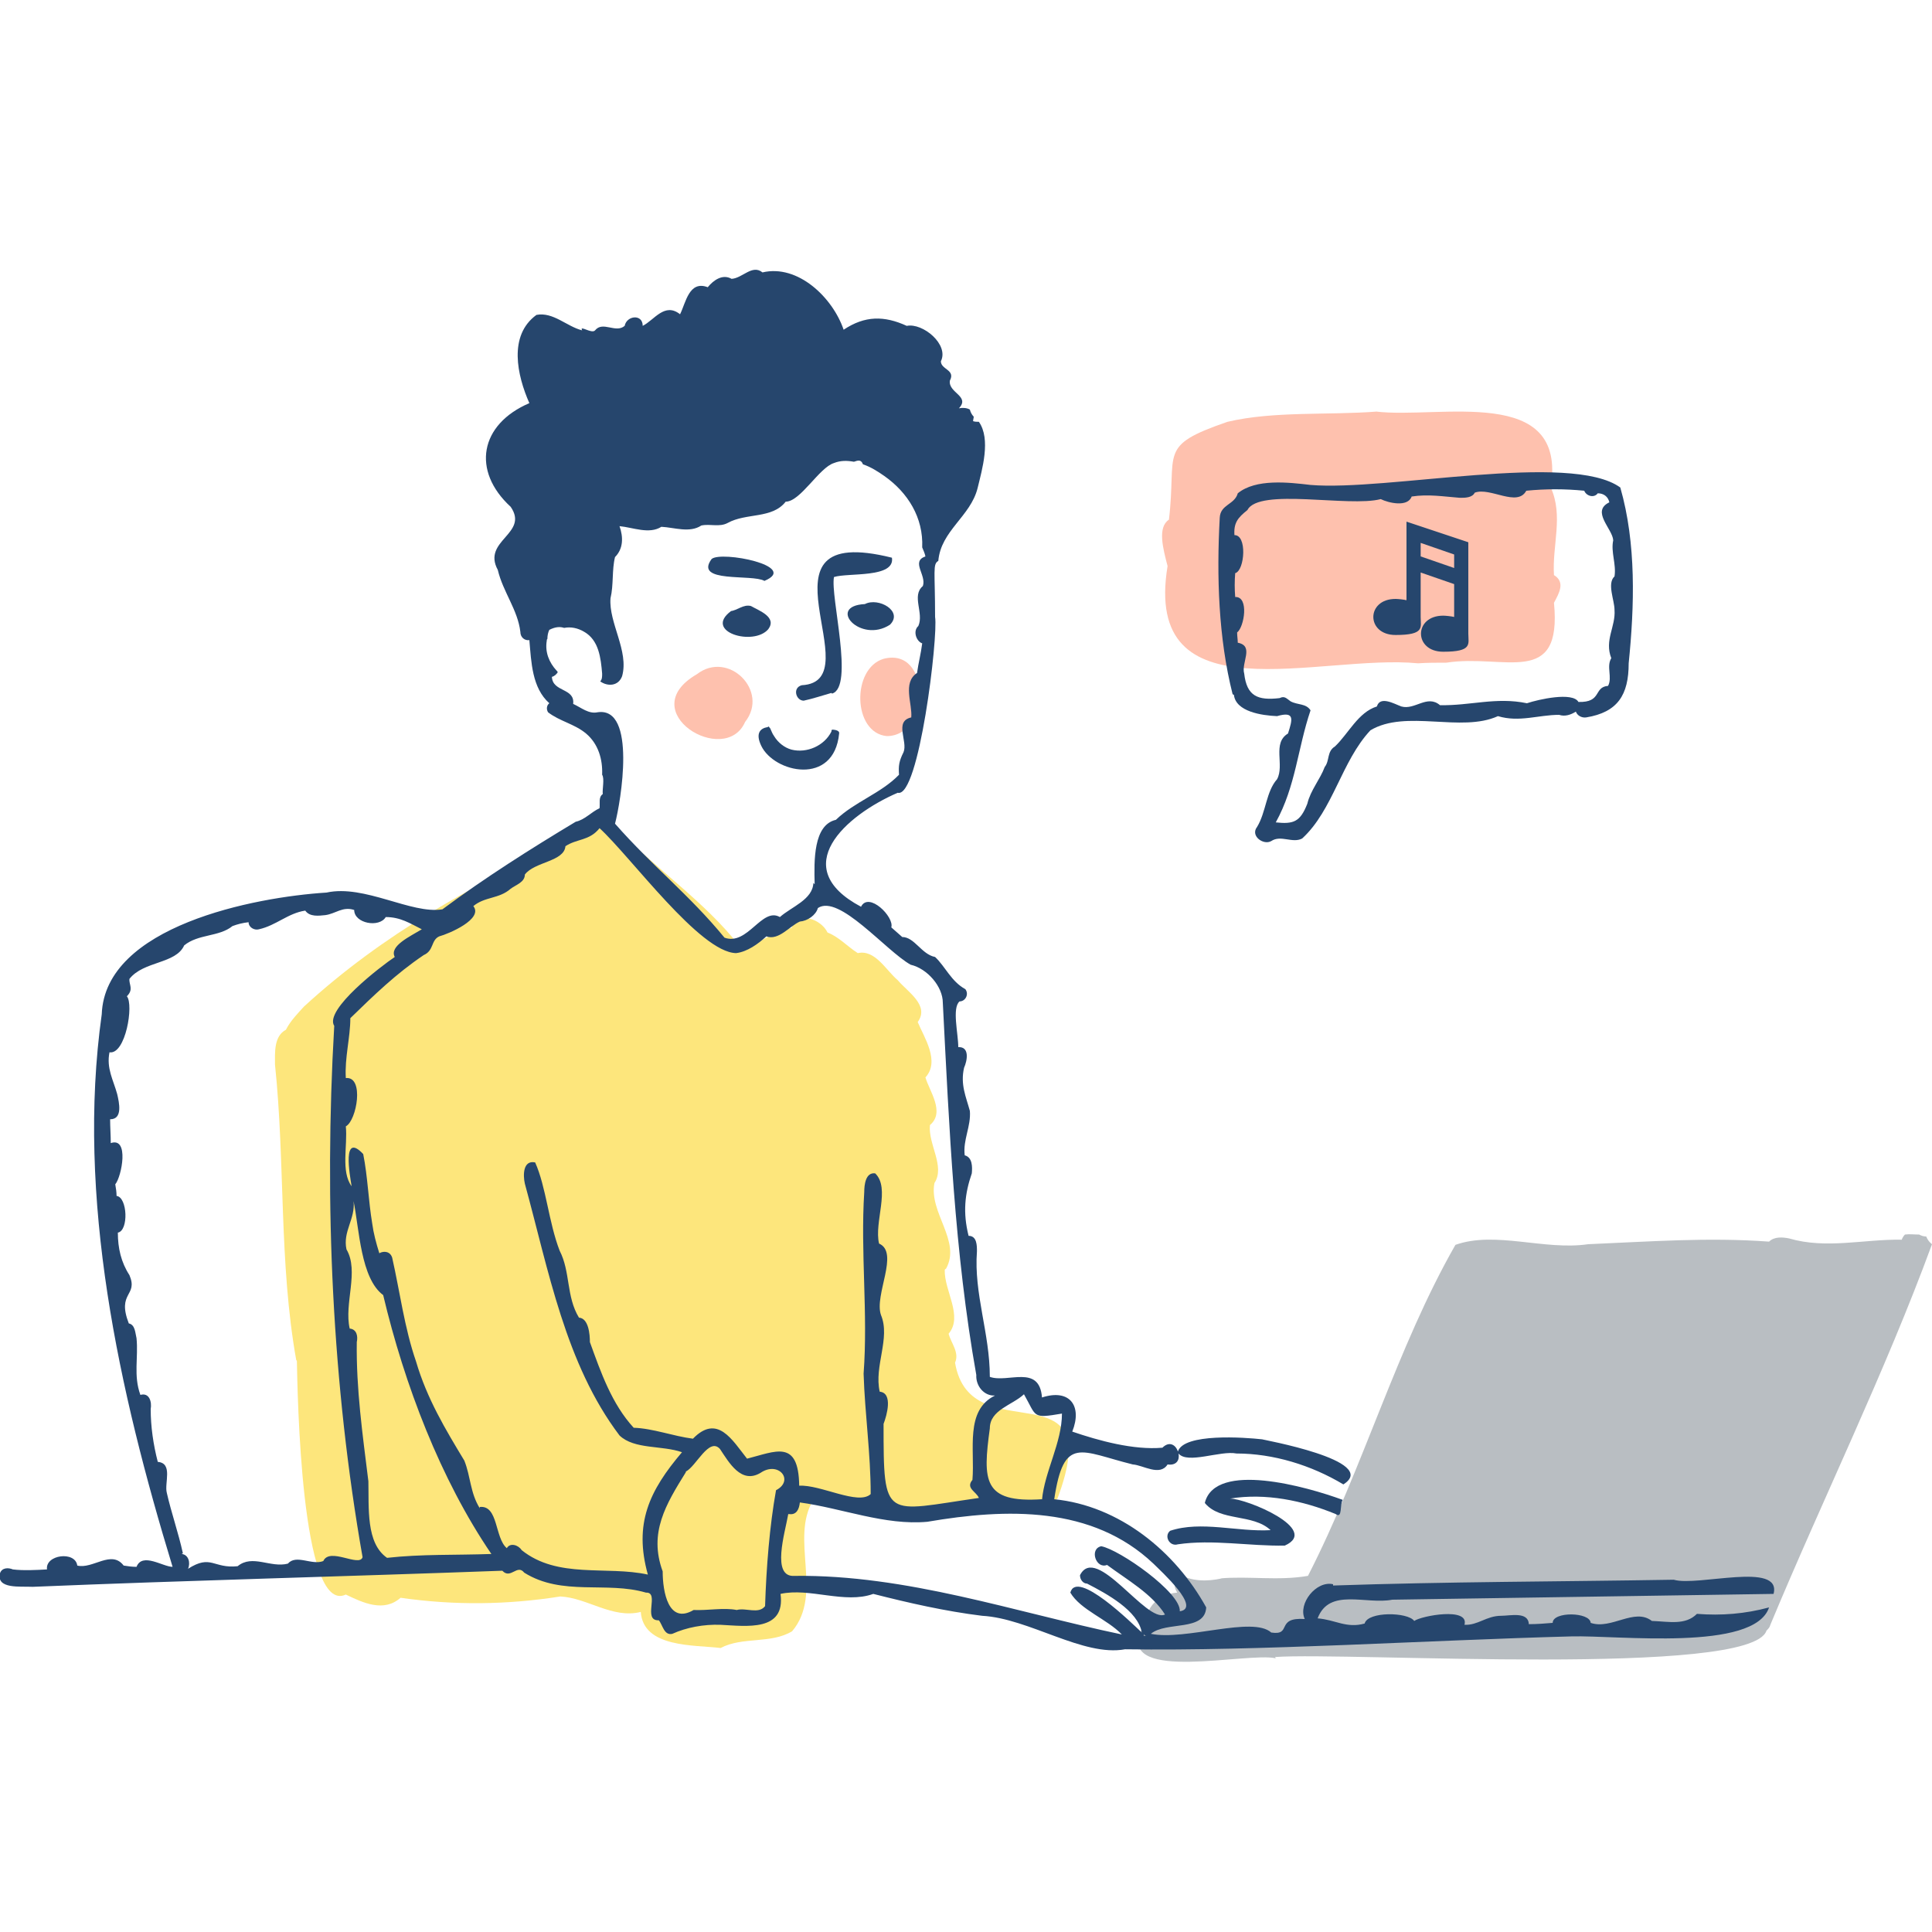 <?xml version="1.0" encoding="UTF-8"?>
<svg id="_レイヤー_1" data-name="レイヤー_1" xmlns="http://www.w3.org/2000/svg" version="1.1" viewBox="0 0 300 300">
  <!-- Generator: Adobe Illustrator 29.2.1, SVG Export Plug-In . SVG Version: 2.1.0 Build 116)  -->
  <defs>
    <style>
      .st0 {
        fill: #b9bec2;
      }

      .st1 {
        fill: #26466d;
      }

      .st2 {
        fill: #fec1ae;
      }

      .st3 {
        fill: #fde67c;
      }
    </style>
  </defs>
  <g>
    <g>
      <path class="st0" d="M198,257.3c11.6-.8,74,3.2,76.3-4.1.3-.3.5-.5.6-.9h0c8.2-19.7,17.8-39.2,25.1-59.1-.4-.3-.7-.7-.9-1.2-.4,0-.7-.1-1.1-.3-.8,0-1.5-.1-2.2,0-.2.2-.4.5-.5.8-5.9-.1-11.7,1.5-17.5-.2-1-.2-2.3-.3-3.1.5-9.5-.7-18.6,0-28.1.4-6.8,1-14.4-2.1-20.6.1-9.1,15.9-14.3,34.6-22.9,51.4-4.6.8-9.2,0-13.7.4.1,0,.2,0,.3,0-2.3.5-4.8.5-6.8-.8-.7.9-.7,2.1-.1,3-3.5.3-5.1,2.9-4.9,5.4-.4.2-.7.5-.9.7-2.9,7.9,16.7,3.1,21.1,4.1Z"/>
      <path class="st0" d="M185.2,244.6c0,0,.2,0,.3,0,0,0-.2,0-.3,0Z"/>
      <path class="st0" d="M201,244.5s0,0,0,0h0s0,0,0,0c0,0,0,0,0,0,0,0,0,0,0,0,0,0,0,0,0,0,0,0,0,0,0,0,0,0,.1,0,.2,0h0s0,0,0,0Z"/>
    </g>
    <g>
      <path class="st2" d="M137.2,102.3c7.4-1.9,7.3,12,.5,12-5.3-.5-5.5-10.5-.5-12Z"/>
      <path class="st2" d="M108.2,104.7c4.9-3.8,11.3,2.6,7.5,7.4-3.1,7.1-17.5-1.6-7.5-7.4Z"/>
    </g>
    <path class="st2" d="M181.5,80.8c1.3-10.7-1.9-11.5,9.1-15.3,7.2-1.7,15.7-1,23.3-1.6h-.3c9.9,1.2,29.8-4.3,27.2,11.8,2,4.4.2,9,.5,13.6,1.8,1.1.8,2.8,0,4.3,1.3,13.3-7.7,7.9-16.7,9.3,0,0,0,0,0,0-1.5,0-3,0-4.4.1,0,0,0,0,0,0-15.3-1.5-42.8,8.6-38.9-15.1-.7-2.7-1.6-6,.2-7.2Z"/>
    <path class="st3" d="M46,211.2c-2.7-15.1-1.7-30.7-3.3-45.9,0-1.8-.2-4.4,1.7-5.4.7-1.4,1.9-2.6,2.8-3.6h0c12.2-11.2,26.4-19.1,41.4-25.8-.5-3.8,4.8-3.9,7-2.1h0c6.1,6.5,13.8,11.5,19.3,18.6,2.9,0,5.1-2.6,8-2.9,1-2.7,4.6-1.4,5.6.7,1.8.7,3.1,2.2,4.7,3.2,2.7-.6,4.4,2.7,6.2,4.2h0c1.5,1.8,5,3.9,3.1,6.5,1,2.4,3.5,6.1,1.2,8.6.6,2.1,3.1,5.4.7,7.4-.3,3,2.4,6.4.7,9-.9,4.6,4.2,9,1.8,13.3,0,0-.2.1-.2.2-.1,3.2,2.9,7.2.6,9.9.4,1.5,1.7,2.9,1,4.5,2.4,14.2,23.8,0,15.9,21.1-2.9,2.6-7.2,2.6-10.8,1.8-5.5,2-11.4.1-17.1,1.2-3.5-1-6-3.5-10-2.8,0,0,0,0,0,0h0s0,0,0,0c-3.7,6,1.6,14.6-3.3,20.4h0c-3.3,2-7.7.8-11.1,2.6-4.1-.5-12,0-12.4-5.6-4.4,1.1-8.3-2.2-12.5-2.4-8.2,1.3-16.5,1.4-24.8.2-2.6,2.3-5.8.8-8.5-.5-7,3.3-7.5-31.6-7.6-36.3Z"/>
  </g>
  <path class="st1" d="M129.1,107.6c-1.4.4-2.9.9-4.3,1.2-1.2,0-1.8-2-.3-2.4,11.2-.6-8.8-25.5,14-19.8.5,3.2-6.8,2.3-9,3-.6,3,3.2,17.1-.3,18.1Z"/>
  <path class="st1" d="M118.7,90.2c-1.9-1.1-11,.4-8.2-3.4,1.5-1.3,13.7,1.1,8.2,3.4Z"/>
  <path class="st1" d="M134.3,93.8c2.1-1.1,6,1.1,3.9,3.2-4.6,3-9.9-2.9-3.9-3.2Z"/>
  <path class="st1" d="M113.4,94.9c1.1-.1,2-1.1,3.2-.8,1.2.7,4.1,1.7,2.7,3.6-2.3,2.7-10.1.4-5.8-2.8Z"/>
  <path class="st1" d="M119.4,112.8c0,.1.1.2.2.3.2.4.3.8.6,1.2.6,1,1.6,1.8,2.7,2.1,2.4.6,5.1-.6,6.2-2.8,0-.1,0-.2.1-.3.6,0,1.2.2,1.1.6-.8,8.2-10.1,6.1-12.1,1.9-.9-1.9-.2-2.7,1-2.9Z"/>
  <path class="st1" d="M5.1,246.4c24.1-1,48.6-1.6,72.9-2.5,1.3,1.4,2.3-1.1,3.4.3,5.9,3.7,12.8,1.3,18.9,3.1,2.2-.1-.6,4.4,2,4.3.6.7.8,2.4,2.1,2.1,2.2-1,4.9-1.5,7.5-1.4,4,.2,10.1,1.1,9.3-4.8,4.5-1,10,1.6,14.4,0,5.5,1.4,11.2,2.7,16.9,3.4,7.3.4,15.7,6.4,22.2,5.2,21,.3,46.7-1.4,69.3-2,7.2-.2,28.4,2.4,30.7-4.5-3.7,1-7.4,1.3-11.2,1-1.8,1.8-4.3,1.2-7,1.1-2.7-2.1-6.3,1.4-9.5.3-.1-1.7-5.9-1.8-5.9,0-1.2.1-2.4.2-3.7.2-.1-2-2.9-1.3-4.3-1.3-2.3,0-3.6,1.5-5.7,1.4.8-2.8-6.7-1.4-7.8-.6-1-1.4-7.2-1.5-7.7.4-2.8.8-4.6-.6-7.3-.8,1.8-4.8,7.5-2.1,11.6-2.9,19.7-.3,39.5-.6,59.2-.9,1.3-5.1-11.8-1.1-15.5-2.2-17.6.3-35.3.3-52.9.9,0,0,0-.1,0-.2-2.6-.6-5.5,3-4.4,5.4-4.6-.3-1.9,2.6-5.2,2.1-2.9-2.6-13.3,1.3-18.7.2,2.4-2,8.4-.3,8.6-4.1-4.8-8.7-13.5-15.8-23.6-16.8,1.5-10,4.1-7.4,12.2-5.4,1.6.1,4.2,1.9,5.4,0,1.4.2,1.9-.7,1.7-1.7,1.4,1.7,6.5-.5,9,0,5.7,0,11.6,1.8,16.6,4.8,5.8-3.7-12.9-7-12.6-7-2.7-.3-12.2-1-13.1,1.9-.3-1-1.3-1.7-2.4-.6-4.5.4-9.9-1.1-14-2.5,1.6-4-.4-6.7-4.7-5.3-.4-5.2-5.3-2.2-8.1-3.2,0-6.8-2.5-12.9-2-19.5,0-.9,0-2.4-1.3-2.4-.9-3.6-.6-6.5.5-9.7.1-1,.1-2.5-1.1-2.8-.3-2.4,1-4.5.8-6.9-.6-2.2-1.5-4.1-.9-6.7.5-1.1.9-3.3-.9-3.2,0-2.1-1-6.1.2-7.1.9,0,1.5-1.1.9-1.9-2.2-1.2-3.1-3.5-4.7-5-2.1-.4-3.2-3.1-5.1-3.1-.6-.5-1.1-1-1.7-1.5.5-1.6-3.5-5.6-4.7-3.2-11.5-6.1-2.4-14.2,5.7-17.7,3.3.9,6.3-24.3,5.8-27.3,0-7.1-.4-8.2.5-8.7,0,0,0,0,0,0,.4-4.7,5-6.9,6.1-11.3.7-2.9,2.1-7.6.2-10.3-.3,0-.6,0-.9-.1,0-.2.1-.5.1-.7-.3-.3-.5-.7-.6-1.1-.5-.3-1.2-.3-1.7-.2,1.8-1.9-1.7-2.4-1.4-4.3.9-1.7-1.4-1.7-1.4-3,1.3-2.6-2.8-6-5.3-5.5-3.5-1.6-6.5-1.6-9.8.6-1.7-5-7.1-10.2-12.6-8.9-1.6-1.3-3.1.9-4.8,1-1.4-.8-2.8.2-3.7,1.3-2.9-1.1-3.4,2.4-4.3,4.2-2.4-1.9-4,.9-5.8,1.8,0-1.9-2.5-1.6-2.8,0-1.4,1.2-3.4-.8-4.6.7-.5.6-2.5-.9-2,0-2.4-.6-4.5-2.9-7.1-2.4-4.4,3.2-3,9.4-1.1,13.7-7.7,3.3-9,10.5-2.9,16.1,2.9,4.2-4.5,5.2-2,9.8.8,3.4,3.1,6.2,3.5,9.6,0,.9.7,1.4,1.4,1.3.3,3.4.4,7.4,3.1,9.8-.4.3-.5.9-.2,1.4,1.8,1.4,4.1,1.8,5.9,3.3,1.9,1.6,2.6,4,2.5,6.4.4.6,0,2.3.1,3-.7.5-.4,1.4-.5,2.2-1.3.6-2.3,1.8-3.7,2.1-7,4.2-14.1,8.7-20.7,13.6-4.8.8-12.1-3.9-18-2.6-11.2.7-34.4,5.2-34.9,18.9-4,28.5,2.7,58.6,11,85.8-1.5,0-4.7-2.3-5.6,0-.7,0-1.4-.1-2-.2-1.9-2.5-4.8.6-7.2,0-.3-2.3-5-1.7-4.7.6-1.7.1-3.7.2-5.3,0-.7-.3-1.7-.3-2,.6-.6,2.5,3.2,2,5,2.1ZM126.3,137.1c-.1,2.6-3.4,3.7-5.2,5.3-2.8-1.6-5,4.5-8.6,3.2-5.5-6.7-11.2-11.1-17-17.7.9-3.4,3.4-18.2-2.7-17.3-1.4.3-2.5-.7-3.8-1.3.3-2.5-3.2-1.8-3.3-4.2.4-.1.7-.4.9-.7,0-.1-.1-.2-.2-.3-1.1-1.2-1.8-2.8-1.5-4.6,0-.1,0-.2.1-.3,0-.5.1-1,.3-1.4,1-.5,1.7-.5,2.3-.3,1-.2,2.1,0,3.1.6,2.3,1.3,2.6,4.1,2.8,6.5,0,.5,0,.9-.3,1.2,1.1.8,2.8.8,3.4-.8,1.1-3.9-2.1-8.3-1.8-12.1.5-2.1.2-4.4.7-6.4,1.3-1.3,1.3-3.1.7-4.8,2.1.2,4.6,1.3,6.5.1,2,.1,4.4,1,6.2-.2,1.4-.3,2.8.3,4.1-.4,2.9-1.6,6.9-.6,9-3.3,2.3,0,5.2-5.3,7.5-6,1-.4,2-.4,3.1-.2.6-.2,1.1-.4,1.4.4,0,0,0,0,0,0,1.2.4,2.3,1.1,3.3,1.8,3.7,2.6,6.1,6.5,5.9,11.1.2.5.4.9.5,1.4-2.3.8.2,2.9-.4,4.6-1.8,1.5.2,4.2-.7,6.2-.9.8-.3,2.4.6,2.7-.2,1.6-.6,3.1-.8,4.6-2.3,1.5-.7,4.8-.9,6.9-2.7.6-.5,3.7-1.2,5.4-.7,1.4-.8,2.1-.7,3.5-2.8,2.9-6.9,4.2-9.8,7-3.5.8-3.4,6.3-3.3,10ZM161.8,232.8c-9.2.6-9.2-2.9-8.1-11,0-2.9,3.5-3.6,5.3-5.3,2,3.5,1.2,3.8,5.9,3,0,4.5-2.7,9-3.1,13.4ZM177.5,253.7c.1.1.3.3.5.3-.1,0-.3,0-.4,0,0-.1,0-.2,0-.3ZM122.5,235.1c1.2.2,1.6-.8,1.7-1.8,6.6.9,13.2,3.6,19.8,3,12.3-2.1,25.6-2.5,35.1,6.5,1.2,1.2,7.5,6.9,4.1,7.4.2-2.9-9.4-9.6-12.2-10.1-1.9.4-.8,3.6.9,2.9,3.1,2.3,7,4.5,9,7.7-2.9,1.4-10.7-11.1-13.2-6.1,0,.7.5,1.3,1.1,1.3,3.1,1.6,7.9,4.2,8.5,7.6-1.5-1.4-10.1-9.9-11.1-6.2,1.6,2.7,5.7,4.1,8,6.5-16.7-3.5-33.4-9.3-50.8-9.1-3.7.3-1.5-6.7-1-9.6ZM106.5,228.5c1.6-.8,3.6-5.4,5.3-3.5,1.4,2.1,3.3,5.5,6.3,3.7,2.8-1.9,5.3,1.2,2.4,2.7-1,5.6-1.5,11.9-1.7,18-1,1.3-3,.2-4.4.6-2-.4-4.5.1-6.7,0-3.9,2.3-4.8-2.8-4.8-6-2.2-6,.5-10.4,3.6-15.4ZM74.5,234.2c-1.5-2.4-1.4-4.9-2.4-7.4-2.9-4.8-5.8-9.6-7.5-15.4-1.8-5.2-2.5-10.8-3.7-16.1-.3-1-1.3-1.1-2-.7-.5-1.6-.9-3.1-1.1-4.6-.6-3.6-.7-7.3-1.4-10.8-3.3-3.5-2.1,3.2-1.8,5-1.7-2.3-.6-6.3-.9-9.3,1.7-.9,2.9-7.8,0-7.5-.2-3.1.7-6.3.7-9.3,3.7-3.6,7.1-6.9,11.4-9.8,1.6-.7,1.1-2.3,2.4-2.9,1.5-.4,6.9-2.7,5.3-4.7,1.8-1.5,4-1.1,5.8-2.7.8-.6,2.2-1,2.2-2.2,1.5-2,6.1-2,6.3-4.4,1.8-1.2,3.7-.8,5.3-2.8,4.9,4.5,15.6,19.3,21.2,19.4,1.7-.2,3.4-1.4,4.7-2.6,1.9.7,3.6-1.6,5.2-2.3,1.2-.1,2.5-1,2.8-2.1,3.3-2.2,10.5,6.6,14.4,8.8,2.6.6,5,3.4,5,5.9,1,19.4,1.8,38.7,5.2,57.8-.1,1.7,1.2,3.3,2.9,3.2-4.7,2.3-3.1,8.4-3.5,13.1-1.1,1.3.6,1.8,1,2.8-14.7,2.1-14.8,3.7-14.8-11.5.5-1.3,1.5-4.8-.6-5-.9-4,1.7-8.3.2-11.9-1.1-3.1,2.9-9.7-.3-11.1-.8-3.3,1.8-8.6-.6-10.9-1.5-.2-1.7,1.8-1.7,2.9-.6,9.4.6,18.8-.1,28.2.2,6.3,1.1,12.4,1.1,18.7-1.9,1.8-7.8-1.5-11.1-1.3-.1-7.3-3.7-5.3-8.1-4.2-2.3-2.9-4.6-7-8.4-3.1-3.1-.4-6.2-1.6-9.2-1.7-3.4-3.7-5.1-8.6-6.8-13.3,0-1.2-.2-3.7-1.7-3.8-2-3.3-1.3-7.1-3-10.4-1.7-4.4-2.1-9.9-3.8-13.7-1.9-.4-1.9,2-1.6,3.3,3.7,13.5,6.3,28,14.7,39.1,2.3,2.2,6.6,1.5,9.7,2.6-5.1,6-7.5,11.1-5.3,19-6.4-1.4-14,.7-19.6-3.8-.5-.8-1.8-1.2-2.3-.3-1.9-1.6-1.3-6.7-4.2-6.4ZM57.2,230c-.9-7.3-1.9-14.3-1.8-21.6.2-.9,0-2-1.1-2.1-.9-3.9,1.5-8.9-.5-12.3-.6-2.8,1.4-4.7,1.1-7.5.9,4.4,1.1,12,4.6,14.6,3.3,13.9,8.9,28.6,16.8,40.2-5.6.2-10.8,0-16.2.6-3.3-2.3-2.8-7.7-2.9-12.1ZM28.4,241.2c-.7-3.2-1.8-6.3-2.5-9.4-.4-1.5,1-4.6-1.4-4.8-.7-2.7-1.1-5.5-1.1-8.2.2-1.1-.2-2.6-1.6-2.2-1.1-3-.3-5.8-.6-8.8-.2-.8-.2-2.1-1.2-2.3-1.9-4.9,1.5-4.2.1-7.5-1.3-2-1.8-4.2-1.8-6.6,1.7-.3,1.5-5.5-.2-5.7,0-.6-.1-1.2-.2-1.8,1-1.2,2.2-7.4-.7-6.4,0-1.2-.1-2.5-.1-3.7,2,0,1.4-2.6,1.1-3.9-.6-2.2-1.7-4-1.2-6.5,2.5.4,3.8-7.4,2.7-8.7,1.1-1.1.3-1.8.4-2.7,2.2-2.8,7.2-2.3,8.5-5.2,2.2-1.8,5.4-1.3,7.5-3,.8-.3,1.6-.5,2.5-.6,0,.8.9,1.3,1.6,1.1,2.7-.6,4.5-2.5,7.2-2.9.7,1,2.1.8,3.1.7,1.6-.2,2.7-1.4,4.5-.8,0,2.1,3.9,2.8,4.9,1.1,2.3,0,3.8,1,5.6,1.9-1.8,1.1-5.1,2.6-4.2,4.3-2.1,1.4-11,8.2-9.4,10.7-1.6,27.6-.3,55.8,4.4,82.5-.5,1.6-5.1-1.6-6.1.6-1.8.7-4.2-1.1-5.5.4-2.7.7-5.5-1.5-7.8.4-3.8.4-4.1-1.9-7.7.4.4-.9.1-2.2-1-2.3Z"/>
  <path class="st1" d="M187.1,233.3c1.7-6.4,15.7-2.5,21.4-.4-.5.7,0,3-1.1,2.2-5.1-2.1-10.9-3.3-16.4-2.4,2.6,0,14.1,4.8,8.5,7.3-5.5.1-11.2-1-16.6-.2-1.3.4-2.2-1.3-1.2-2.1,4.8-1.6,10.5.2,15.6-.1-2.8-2.6-7.8-1.3-10.2-4.2Z"/>
  <path class="st1" d="M274.9,251s0,0,0,0c0,0,0,.1,0,.2,0,0,0-.1,0-.2Z"/>
  <path class="st1" d="M191.6,107.9c.3,2.6,4.3,3.2,6.7,3.3,2.8-.8,2.4.5,1.7,2.7-2.5,1.5-.5,4.9-1.7,7.1-1.7,1.9-1.7,5.1-3.1,7.4-1.1,1.4,1,2.9,2.2,2.2,1.5-1,3.3.4,4.8-.4,4.8-4.4,6.1-12,10.6-16.8,5.5-3.3,14.1.4,19.8-2.2,3.3,1,6.3-.2,9.5-.2.9.3,1.8,0,2.6-.5.2.6.9,1,1.6.9,4.9-.8,6.6-3.5,6.6-8.4.9-8.9,1.2-18.6-1.3-27.3-7.7-5.6-36.3.6-48.1-.4-3.4-.4-8.5-1-11.3,1.3-.5,1.8-2.7,1.7-2.8,3.8-.5,9.1-.2,18.7,2,27.4ZM191.7,83.3c-.2-2.1.5-2.9,2-4.1,1.8-3.5,15.8-.4,20.7-1.7,1.2.6,4.2,1.3,4.8-.4,2.6-.4,4.9,0,7.5.2.8,0,1.9,0,2.3-.8,2.4-.9,6.6,2.3,8-.3,3-.3,6-.3,9,0,.3.8,1.5,1.2,2.1.4.9,0,1.6.5,1.8,1.4-2.9,1.4.5,4.1.6,5.9-.4,1.8.5,3.7.2,5.6-1.2,1.1,0,3.7,0,5.2.2,2.6-1.6,4.7-.5,7.5-.8,1.3.2,3-.5,4.3-2.3.2-.9,2.6-4.6,2.5-.9-1.6-6.2-.4-8,.2-4.8-1-8.8.4-13.5.3-2-1.7-3.9.8-6,.2-1.1-.4-3.3-1.7-3.8,0-2.9.9-4.4,4.2-6.5,6.2-1.3.8-.8,2.2-1.6,3.2-.7,1.9-2.2,3.6-2.7,5.7-1.1,2.8-2.1,3.2-4.9,2.9,3.1-5.6,3.4-11.5,5.4-17.4-.7-1.1-2-.8-3.1-1.4-.6-.4-.9-.9-1.7-.5-3.4.4-5.1-.3-5.5-3.8-.5-1.7,1.6-4.3-1-4.8,0-.5-.1-1-.1-1.6,1.1-.8,1.9-5.6-.3-5.5-.1-1.2-.1-2.5,0-3.7,1.5-.4,1.9-6.1-.2-5.9Z"/>
  <path class="st1" d="M225.8,88.2l-5.2-1.8v-2.1l5.2,1.8v2.1ZM218.4,80.9v12.3c-.4-.1-1.3-.2-1.7-.2-4.6,0-4.6,5.6,0,5.6s3.9-1.2,3.9-2.8v-6.9l5.2,1.8v5.1c-.4-.1-1.3-.2-1.7-.2-4.6,0-4.6,5.6,0,5.6s3.9-1.2,3.9-2.8v-14.2l-9.6-3.2Z"/>
</svg>